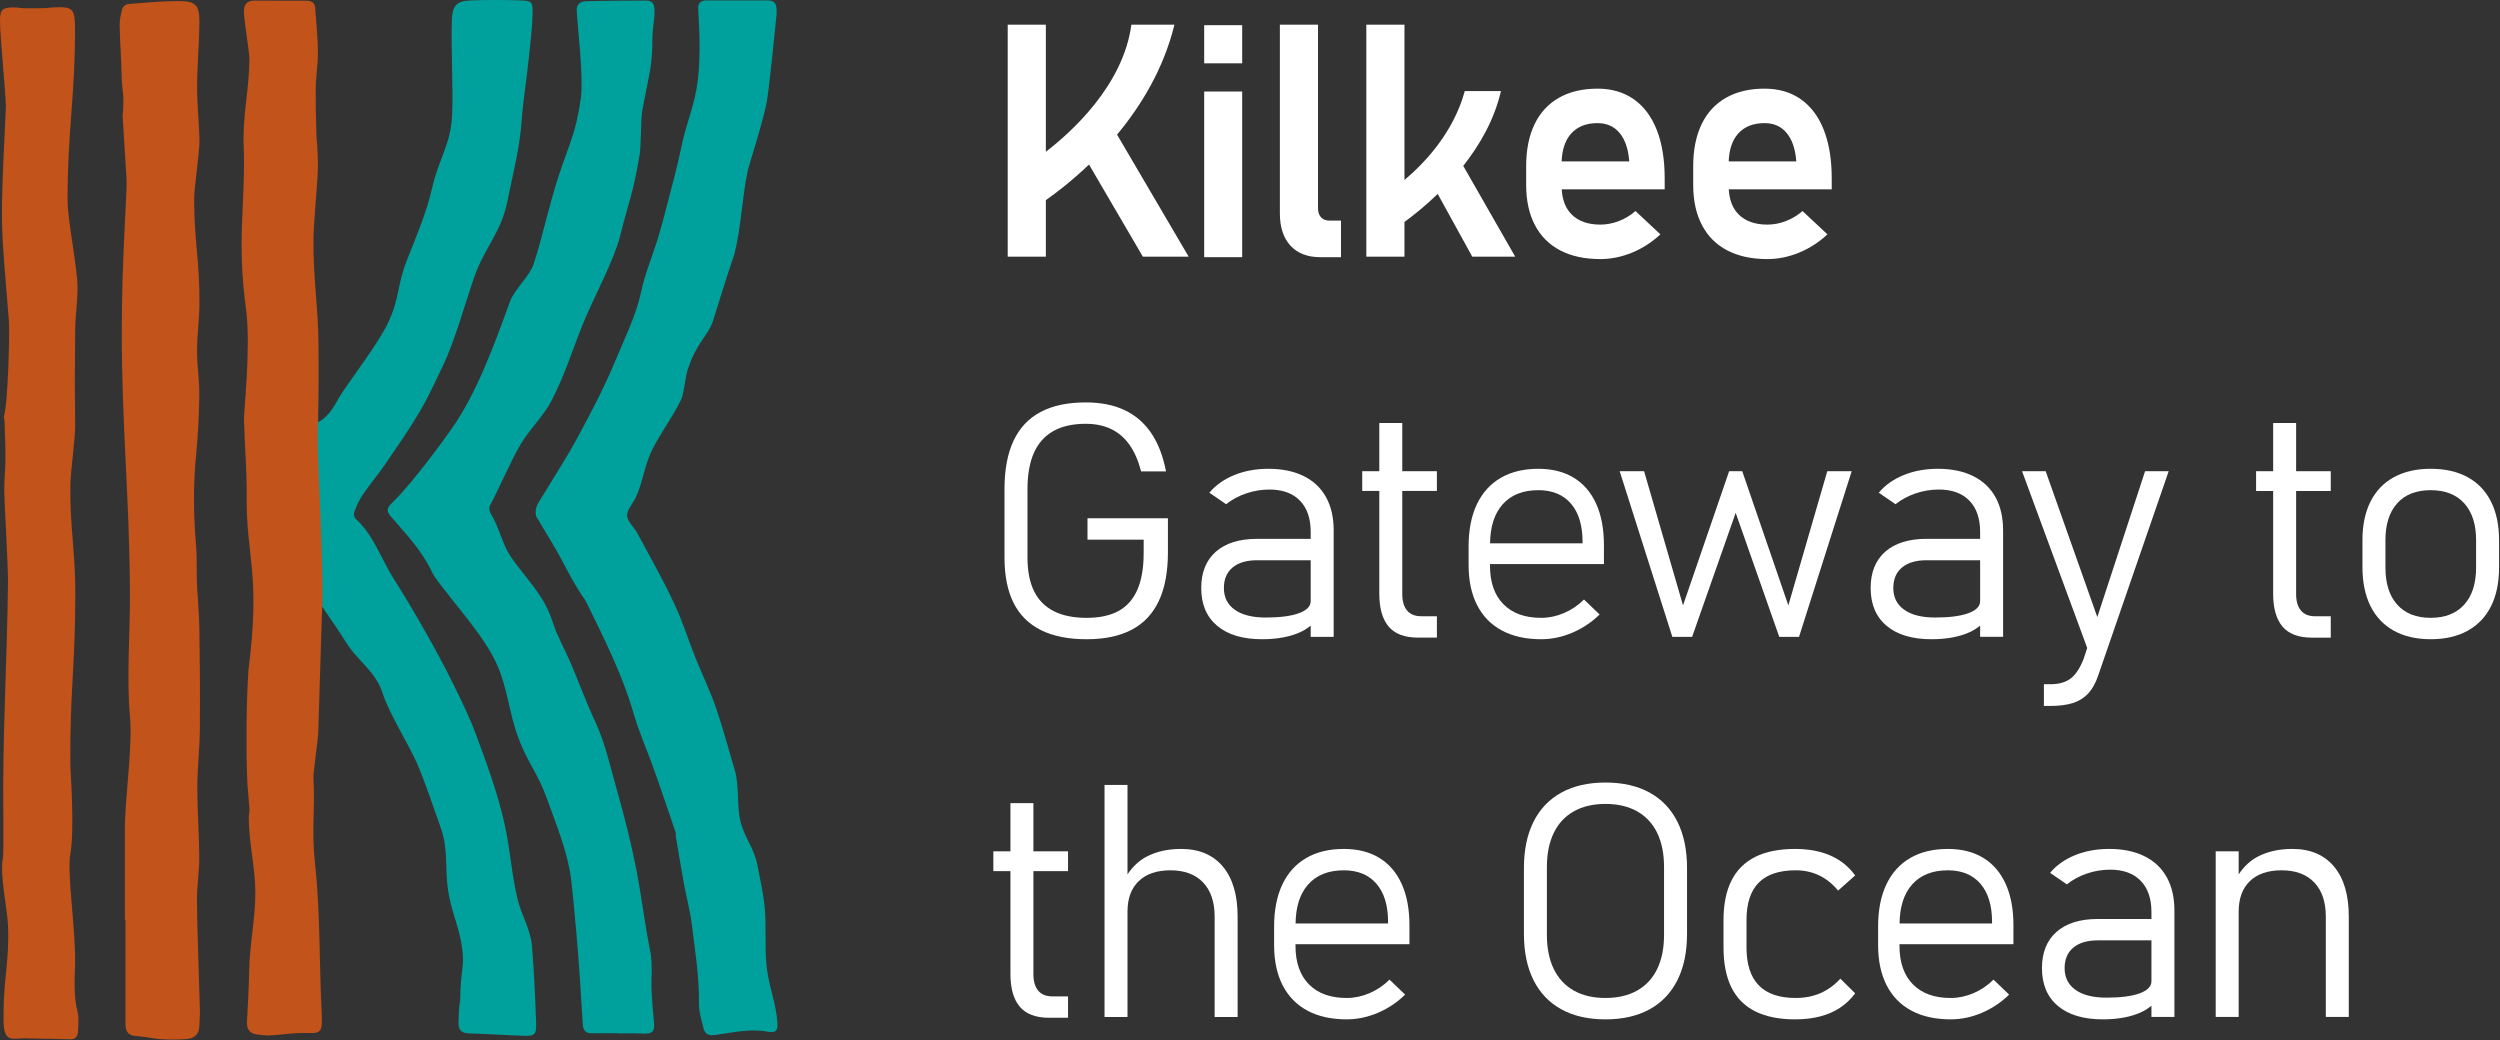 <?xml version="1.0" encoding="UTF-8" standalone="no"?> <svg xmlns="http://www.w3.org/2000/svg" xmlns:xlink="http://www.w3.org/1999/xlink" xmlns:serif="http://www.serif.com/" width="100%" height="100%" viewBox="0 0 805 335" version="1.1" xml:space="preserve" style="fill-rule:evenodd;clip-rule:evenodd;stroke-linejoin:round;stroke-miterlimit:2;"><rect x="0" y="0" width="805" height="335" fill="#333333" stroke="none"/> <g transform="matrix(4.167,0,0,4.167,336.765,26.153)"> <path d="M0,9.188C0.786,8.64 2.002,7.712 3.335,6.438L7.497,13.559L11.036,13.559L5.502,4.127C7.354,1.899 9.102,-0.953 9.936,-4.371L6.609,-4.371C5.975,0.378 1.874,4.013 0,5.448L0,-4.371L-2.947,-4.371L-2.947,13.559L0,13.559L0,9.188Z" style="fill:white;fill-rule:nonzero;"></path> </g> <g transform="matrix(-4.167,0,0,4.167,3262.59,-1916.82)"> <rect x="686.971" y="467.072" width="2.936" height="12.8" style="fill:white;"></rect> </g> <g transform="matrix(-4.167,0,0,4.167,3262.59,-2000.61)"> <rect x="686.971" y="482.054" width="2.936" height="2.947" style="fill:white;"></rect> </g> <g transform="matrix(4.167,0,0,4.167,425.119,7.941)"> <path d="M0,17.967L1.603,17.967L1.603,15.143L0.727,15.143C0.439,15.143 0.218,15.059 0.062,14.89C-0.096,14.722 -0.173,14.482 -0.173,14.169L-0.173,0L-3.12,0L-3.12,14.576C-3.12,15.653 -2.847,16.487 -2.301,17.079C-1.753,17.671 -0.987,17.967 0,17.967" style="fill:white;fill-rule:nonzero;"></path> </g> <g transform="matrix(4.167,0,0,4.167,452.239,19.13)"> <path d="M0,12.56C0.719,12.034 1.622,11.309 2.569,10.396L5.24,15.245L8.558,15.245L4.542,8.228C5.821,6.608 6.944,4.664 7.456,2.445L4.661,2.445C3.78,5.672 1.55,8.015 0,9.318L0,-2.685L-2.947,-2.685L-2.947,15.245L0,15.245L0,12.56Z" style="fill:white;fill-rule:nonzero;"></path> </g> <g transform="matrix(4.167,0,0,4.167,502.426,31.32)"> <path d="M0,11.838C0.854,12.282 1.887,12.504 3.095,12.504C3.917,12.504 4.733,12.338 5.543,12.005C6.353,11.672 7.082,11.201 7.731,10.593L5.808,8.792C5.43,9.121 5.005,9.378 4.531,9.563C4.059,9.748 3.58,9.84 3.095,9.84C2.141,9.84 1.4,9.58 0.876,9.057C0.405,8.592 0.158,7.938 0.107,7.115L8.064,7.115L8.064,6.277C8.064,4.814 7.861,3.564 7.454,2.528C7.047,1.492 6.455,0.701 5.679,0.154C4.901,-0.392 3.966,-0.666 2.873,-0.666C1.714,-0.666 0.721,-0.432 -0.104,0.037C-0.932,0.506 -1.561,1.189 -1.992,2.084C-2.423,2.98 -2.64,4.062 -2.64,5.327L-2.64,6.77C-2.64,7.986 -2.413,9.025 -1.961,9.883C-1.509,10.743 -0.855,11.394 0,11.838M2.873,1.998C3.58,1.998 4.144,2.244 4.562,2.737C4.982,3.231 5.232,3.926 5.314,4.821L5.326,4.957L0.101,4.957C0.137,4.055 0.368,3.34 0.814,2.83C1.299,2.275 1.985,1.998 2.873,1.998" style="fill:white;fill-rule:nonzero;"></path> </g> <g transform="matrix(4.167,0,0,4.167,556.214,31.32)"> <path d="M0,11.838C0.854,12.282 1.887,12.504 3.095,12.504C3.917,12.504 4.733,12.338 5.543,12.005C6.353,11.672 7.082,11.201 7.731,10.593L5.808,8.792C5.43,9.121 5.005,9.378 4.531,9.563C4.059,9.748 3.58,9.84 3.095,9.84C2.141,9.84 1.4,9.58 0.876,9.057C0.405,8.592 0.158,7.938 0.107,7.115L8.064,7.115L8.064,6.277C8.064,4.814 7.861,3.564 7.454,2.528C7.047,1.492 6.455,0.701 5.679,0.154C4.901,-0.392 3.966,-0.666 2.873,-0.666C1.714,-0.666 0.721,-0.432 -0.104,0.037C-0.932,0.506 -1.561,1.189 -1.992,2.084C-2.423,2.98 -2.64,4.062 -2.64,5.327L-2.64,6.77C-2.64,7.986 -2.413,9.025 -1.961,9.883C-1.509,10.743 -0.855,11.394 0,11.838M2.873,1.998C3.58,1.998 4.144,2.244 4.562,2.737C4.982,3.231 5.232,3.926 5.314,4.821L5.326,4.957L0.101,4.957C0.137,4.055 0.368,3.34 0.814,2.83C1.299,2.275 1.985,1.998 2.873,1.998" style="fill:white;fill-rule:nonzero;"></path> </g> <g transform="matrix(4.167,0,0,4.167,373.17,141.963)"> <path d="M0,12.356C0.464,11.361 0.696,10.116 0.696,8.619L0.696,5.981L-5.519,5.981L-5.519,7.633L-1.178,7.633L-1.178,8.656C-1.178,9.815 -1.341,10.765 -1.665,11.505C-1.99,12.245 -2.475,12.792 -3.121,13.145C-3.766,13.498 -4.586,13.675 -5.581,13.675C-6.601,13.675 -7.449,13.503 -8.127,13.157C-8.806,12.812 -9.313,12.296 -9.65,11.609C-9.987,10.923 -10.156,10.058 -10.156,9.014L-10.156,3.724C-10.156,2.598 -9.988,1.663 -9.657,0.918C-9.323,0.175 -8.823,-0.384 -8.158,-0.759C-7.492,-1.133 -6.657,-1.32 -5.654,-1.32C-4.906,-1.32 -4.252,-1.184 -3.688,-0.913C-3.125,-0.641 -2.652,-0.235 -2.27,0.308C-1.887,0.851 -1.59,1.533 -1.376,2.356L0.548,2.356C0.318,1.163 -0.064,0.175 -0.6,-0.61C-1.134,-1.395 -1.819,-1.985 -2.657,-2.38C-3.497,-2.775 -4.496,-2.972 -5.654,-2.972C-7.053,-2.972 -8.216,-2.726 -9.145,-2.232C-10.074,-1.739 -10.771,-0.997 -11.235,-0.006C-11.699,0.984 -11.932,2.228 -11.932,3.724L-11.932,9.014C-11.932,10.42 -11.697,11.589 -11.229,12.523C-10.759,13.455 -10.055,14.156 -9.113,14.625C-8.173,15.093 -6.995,15.328 -5.581,15.328C-4.183,15.328 -3.02,15.081 -2.091,14.588C-1.162,14.095 -0.465,13.351 0,12.356" style="fill:white;fill-rule:nonzero;"></path> </g> <g transform="matrix(4.167,0,0,4.167,419.04,153.395)"> <path d="M0,11.998C0.28,11.862 0.512,11.703 0.721,11.533L0.721,12.399L2.497,12.399L2.497,4.174C2.497,3.171 2.299,2.314 1.905,1.603C1.511,0.892 0.936,0.349 0.178,-0.025C-0.578,-0.399 -1.486,-0.586 -2.546,-0.586C-3.517,-0.586 -4.398,-0.424 -5.191,-0.099C-5.985,0.226 -6.625,0.68 -7.109,1.264L-5.814,2.151C-5.363,1.79 -4.845,1.511 -4.26,1.313C-3.677,1.116 -3.081,1.017 -2.473,1.017C-1.454,1.017 -0.666,1.303 -0.111,1.874C0.444,2.445 0.721,3.249 0.721,4.285L0.721,4.827L-3.422,4.827C-4.795,4.827 -5.857,5.159 -6.61,5.82C-7.361,6.482 -7.738,7.417 -7.738,8.626C-7.738,9.883 -7.327,10.858 -6.504,11.548C-5.683,12.239 -4.523,12.584 -3.027,12.584C-2.436,12.584 -1.882,12.535 -1.368,12.436C-0.854,12.337 -0.399,12.191 0,11.998M-5.142,10.309C-5.706,9.91 -5.987,9.349 -5.987,8.626C-5.987,7.943 -5.764,7.415 -5.314,7.041C-4.867,6.666 -4.232,6.48 -3.41,6.48L0.721,6.48L0.721,9.637C0.721,10.04 0.417,10.352 -0.19,10.574C-0.8,10.796 -1.654,10.907 -2.756,10.907C-3.783,10.907 -4.58,10.707 -5.142,10.309" style="fill:white;fill-rule:nonzero;"></path> </g> <g transform="matrix(4.167,0,0,4.167,451.531,205.313)"> <path d="M0,-16.586L-1.775,-16.586L-1.775,-12.861L-3.095,-12.861L-3.095,-11.333L-1.775,-11.333L-1.775,-3.391C-1.775,-2.273 -1.536,-1.428 -1.055,-0.857C-0.573,-0.285 0.185,0 1.22,0L2.676,0L2.676,-1.652L1.467,-1.652C0.982,-1.652 0.616,-1.8 0.37,-2.096C0.123,-2.392 0,-2.816 0,-3.367L0,-11.333L2.676,-11.333L2.676,-12.861L0,-12.861L0,-16.586Z" style="fill:white;fill-rule:nonzero;"></path> </g> <g transform="matrix(4.167,0,0,4.167,506.239,153.038)"> <path d="M0,12.17C0.79,11.837 1.496,11.367 2.121,10.758L0.913,9.599C0.461,10.051 -0.055,10.4 -0.635,10.647C-1.215,10.894 -1.801,11.017 -2.393,11.017C-3.65,11.017 -4.623,10.666 -5.314,9.962C-6.006,9.26 -6.351,8.267 -6.351,6.984L-6.351,6.861L2.454,6.861L2.454,5.394C2.454,4.153 2.255,3.09 1.856,2.206C1.457,1.323 0.879,0.65 0.123,0.19C-0.633,-0.27 -1.546,-0.5 -2.613,-0.5C-3.749,-0.5 -4.719,-0.266 -5.524,0.202C-6.329,0.671 -6.944,1.354 -7.368,2.25C-7.791,3.146 -8.003,4.227 -8.003,5.493L-8.003,6.935C-8.003,8.144 -7.783,9.178 -7.344,10.037C-6.904,10.896 -6.265,11.55 -5.426,11.997C-4.587,12.446 -3.576,12.67 -2.393,12.67C-1.586,12.67 -0.788,12.503 0,12.17M-5.376,2.25C-4.727,1.518 -3.806,1.152 -2.613,1.152C-1.529,1.152 -0.688,1.5 -0.092,2.194C0.504,2.889 0.802,3.869 0.802,5.135L0.802,5.258L-6.345,5.258C-6.328,3.969 -6.009,2.962 -5.376,2.25" style="fill:white;fill-rule:nonzero;"></path> </g> <g transform="matrix(4.167,0,0,4.167,572.918,151.724)"> <path d="M0,12.8L1.529,12.8L5.599,0L3.712,0L0.703,10.37L-2.86,0L-3.872,0L-7.436,10.37L-10.444,0L-12.331,0L-8.262,12.8L-6.732,12.8L-3.366,3.218L0,12.8Z" style="fill:white;fill-rule:nonzero;"></path> </g> <g transform="matrix(4.167,0,0,4.167,620.334,183.275)"> <path d="M0,-2.344C-1.373,-2.344 -2.435,-2.012 -3.188,-1.351C-3.939,-0.689 -4.316,0.246 -4.316,1.455C-4.316,2.712 -3.904,3.687 -3.082,4.377C-2.26,5.068 -1.102,5.413 0.395,5.413C0.987,5.413 1.54,5.364 2.054,5.265C2.567,5.166 3.023,5.02 3.422,4.827C3.702,4.691 3.935,4.532 4.144,4.362L4.144,5.228L5.919,5.228L5.919,-2.997C5.919,-4 5.722,-4.857 5.328,-5.568C4.934,-6.279 4.357,-6.822 3.601,-7.196C2.845,-7.57 1.937,-7.757 0.876,-7.757C-0.094,-7.757 -0.976,-7.595 -1.769,-7.27C-2.563,-6.945 -3.202,-6.491 -3.687,-5.907L-2.393,-5.02C-1.94,-5.382 -1.422,-5.66 -0.838,-5.858C-0.255,-6.055 0.341,-6.154 0.95,-6.154C1.969,-6.154 2.756,-5.868 3.312,-5.297C3.866,-4.726 4.144,-3.922 4.144,-2.886L4.144,-2.344L0,-2.344ZM3.231,3.403C2.623,3.625 1.768,3.736 0.666,3.736C-0.361,3.736 -1.157,3.536 -1.72,3.137C-2.283,2.739 -2.565,2.178 -2.565,1.455C-2.565,0.772 -2.341,0.244 -1.893,-0.13C-1.444,-0.505 -0.81,-0.691 0.013,-0.691L4.144,-0.691L4.144,2.466C4.144,2.868 3.84,3.181 3.231,3.403" style="fill:white;fill-rule:nonzero;"></path> </g> <g transform="matrix(4.167,0,0,4.167,670.981,167.038)"> <path d="M0,10.789C-0.279,11.521 -0.614,12.037 -1.005,12.337C-1.396,12.637 -1.919,12.787 -2.576,12.787L-3.082,12.787L-3.082,14.464L-2.576,14.464C-1.895,14.464 -1.318,14.39 -0.85,14.242C-0.381,14.094 0.013,13.85 0.333,13.508C0.654,13.167 0.913,12.705 1.11,12.121L6.561,-3.675L4.736,-3.675L1.045,7.597L-2.946,-3.675L-4.771,-3.675L0.264,9.984L0,10.789Z" style="fill:white;fill-rule:nonzero;"></path> </g> <g transform="matrix(4.167,0,0,4.167,731.955,150.338)"> <path d="M0,9.803C0,10.921 0.239,11.766 0.721,12.338C1.202,12.909 1.96,13.195 2.995,13.195L4.451,13.195L4.451,11.542L3.242,11.542C2.758,11.542 2.392,11.394 2.146,11.098C1.898,10.802 1.775,10.378 1.775,9.827L1.775,1.862L4.451,1.862L4.451,0.333L1.775,0.333L1.775,-3.392L0,-3.392L0,0.333L-1.319,0.333L-1.319,1.862L0,1.862L0,9.803Z" style="fill:white;fill-rule:nonzero;"></path> </g> <g transform="matrix(4.167,0,0,4.167,802.105,195.269)"> <path d="M0,-8.102C-0.415,-8.928 -1.018,-9.557 -1.808,-9.988C-2.596,-10.42 -3.546,-10.636 -4.655,-10.636C-5.766,-10.636 -6.715,-10.42 -7.504,-9.988C-8.294,-9.557 -8.896,-8.928 -9.312,-8.102C-9.727,-7.276 -9.934,-6.283 -9.934,-5.124L-9.934,-3.04C-9.934,-1.864 -9.727,-0.859 -9.312,-0.025C-8.896,0.81 -8.294,1.445 -7.504,1.88C-6.715,2.316 -5.766,2.534 -4.655,2.534C-3.546,2.534 -2.596,2.316 -1.808,1.88C-1.018,1.445 -0.415,0.814 0,-0.012C0.415,-0.838 0.622,-1.835 0.622,-3.003L0.622,-5.124C0.622,-6.283 0.415,-7.276 0,-8.102M-1.153,-3.003C-1.153,-1.769 -1.46,-0.814 -2.072,-0.136C-2.685,0.543 -3.551,0.881 -4.668,0.881C-5.778,0.881 -6.637,0.543 -7.245,-0.136C-7.854,-0.814 -8.158,-1.769 -8.158,-3.003L-8.158,-5.124C-8.158,-6.349 -7.854,-7.298 -7.245,-7.972C-6.637,-8.646 -5.778,-8.983 -4.668,-8.983C-3.551,-8.983 -2.685,-8.646 -2.072,-7.972C-1.46,-7.298 -1.153,-6.349 -1.153,-5.124L-1.153,-3.003Z" style="fill:white;fill-rule:nonzero;"></path> </g> <g transform="matrix(4.167,0,0,4.167,332.756,327.72)"> <path d="M0,-16.586L-1.775,-16.586L-1.775,-12.861L-3.095,-12.861L-3.095,-11.333L-1.775,-11.333L-1.775,-3.391C-1.775,-2.273 -1.536,-1.428 -1.055,-0.857C-0.573,-0.285 0.185,0 1.22,0L2.676,0L2.676,-1.652L1.467,-1.652C0.982,-1.652 0.617,-1.8 0.37,-2.096C0.123,-2.393 0,-2.816 0,-3.367L0,-11.333L2.676,-11.333L2.676,-12.861L0,-12.861L0,-16.586Z" style="fill:white;fill-rule:nonzero;"></path> </g> <g transform="matrix(4.167,0,0,4.167,380.323,306.859)"> <path d="M0,-8.04C-0.986,-8.04 -1.854,-7.853 -2.603,-7.479C-3.218,-7.171 -3.729,-6.697 -4.144,-6.074L-4.144,-12.985L-5.919,-12.985L-5.919,4.945L-4.144,4.945L-4.144,-3.194C-4.144,-4.213 -3.853,-5 -3.274,-5.556C-2.694,-6.11 -1.879,-6.388 -0.825,-6.388C0.259,-6.388 1.1,-6.076 1.696,-5.451C2.292,-4.826 2.59,-3.946 2.59,-2.811L2.59,4.945L4.365,4.945L4.365,-2.824C4.365,-4.484 3.985,-5.769 3.225,-6.678C2.464,-7.586 1.39,-8.04 0,-8.04" style="fill:white;fill-rule:nonzero;"></path> </g> <g transform="matrix(4.167,0,0,4.167,444.126,325.357)"> <path d="M0,-11.789C-0.756,-12.249 -1.669,-12.479 -2.736,-12.479C-3.872,-12.479 -4.842,-12.245 -5.647,-11.777C-6.452,-11.308 -7.067,-10.625 -7.491,-9.73C-7.914,-8.833 -8.126,-7.752 -8.126,-6.486L-8.126,-5.044C-8.126,-3.835 -7.906,-2.801 -7.467,-1.943C-7.026,-1.083 -6.388,-0.43 -5.549,0.018C-4.709,0.467 -3.699,0.69 -2.516,0.69C-1.709,0.69 -0.911,0.524 -0.123,0.191C0.667,-0.142 1.373,-0.612 1.998,-1.221L0.79,-2.38C0.338,-1.928 -0.178,-1.579 -0.758,-1.332C-1.338,-1.085 -1.923,-0.962 -2.516,-0.962C-3.772,-0.962 -4.746,-1.313 -5.437,-2.017C-6.128,-2.719 -6.474,-3.712 -6.474,-4.995L-6.474,-5.118L2.331,-5.118L2.331,-6.585C2.331,-7.826 2.132,-8.889 1.733,-9.773C1.334,-10.656 0.757,-11.329 0,-11.789M0.679,-6.721L-6.468,-6.721C-6.451,-8.011 -6.132,-9.017 -5.499,-9.73C-4.85,-10.461 -3.929,-10.827 -2.736,-10.827C-1.651,-10.827 -0.812,-10.479 -0.215,-9.785C0.381,-9.09 0.679,-8.11 0.679,-6.844L0.679,-6.721Z" style="fill:white;fill-rule:nonzero;"></path> </g> <g transform="matrix(4.167,0,0,4.167,531.174,324.997)"> <path d="M0,-16.746C-0.942,-17.264 -2.079,-17.523 -3.41,-17.523C-4.741,-17.523 -5.879,-17.264 -6.82,-16.746C-7.761,-16.228 -8.479,-15.476 -8.972,-14.49C-9.465,-13.503 -9.712,-12.31 -9.712,-10.913L-9.712,-5.833C-9.712,-4.435 -9.465,-3.243 -8.972,-2.257C-8.479,-1.27 -7.761,-0.518 -6.82,0C-5.879,0.518 -4.741,0.777 -3.41,0.777C-2.079,0.777 -0.942,0.518 0,0C0.94,-0.518 1.657,-1.27 2.151,-2.257C2.645,-3.243 2.892,-4.435 2.892,-5.833L2.892,-10.913C2.892,-12.31 2.645,-13.503 2.151,-14.49C1.657,-15.476 0.94,-16.228 0,-16.746M1.115,-5.746C1.115,-4.719 0.938,-3.842 0.585,-3.114C0.231,-2.386 -0.284,-1.831 -0.963,-1.449C-1.641,-1.066 -2.457,-0.876 -3.41,-0.876C-4.363,-0.876 -5.181,-1.066 -5.857,-1.449C-6.536,-1.831 -7.052,-2.386 -7.405,-3.114C-7.759,-3.842 -7.937,-4.719 -7.937,-5.746L-7.937,-11C-7.937,-12.027 -7.759,-12.905 -7.405,-13.633C-7.052,-14.36 -6.536,-14.915 -5.857,-15.297C-5.181,-15.68 -4.363,-15.871 -3.41,-15.871C-2.457,-15.871 -1.641,-15.68 -0.963,-15.297C-0.284,-14.915 0.231,-14.36 0.585,-13.633C0.938,-12.905 1.115,-12.027 1.115,-11L1.115,-5.746Z" style="fill:white;fill-rule:nonzero;"></path> </g> <g transform="matrix(4.167,0,0,4.167,566.301,317.367)"> <path d="M0,-7.954C0.63,-8.591 1.581,-8.91 2.855,-8.91C3.514,-8.91 4.116,-8.78 4.662,-8.521C5.208,-8.262 5.699,-7.87 6.136,-7.343L7.455,-8.515C7.118,-8.975 6.724,-9.356 6.271,-9.656C5.819,-9.955 5.305,-10.182 4.73,-10.334C4.154,-10.486 3.517,-10.562 2.818,-10.562C1.585,-10.562 0.561,-10.358 -0.259,-9.952C-1.076,-9.545 -1.691,-8.934 -2.102,-8.121C-2.514,-7.307 -2.719,-6.287 -2.719,-5.062L-2.719,-2.954C-2.719,-1.712 -2.515,-0.68 -2.108,0.142C-1.701,0.963 -1.087,1.581 -0.265,1.991C0.558,2.402 1.585,2.608 2.818,2.608C3.517,2.608 4.154,2.534 4.73,2.386C5.305,2.238 5.819,2.016 6.271,1.72C6.724,1.424 7.118,1.05 7.455,0.598L6.309,-0.537C5.848,-0.035 5.332,0.339 4.761,0.586C4.189,0.832 3.554,0.955 2.855,0.955C1.59,0.955 0.64,0.631 0.007,-0.019C-0.627,-0.668 -0.943,-1.646 -0.943,-2.954L-0.943,-5.062C-0.943,-6.353 -0.628,-7.317 0,-7.954" style="fill:white;fill-rule:nonzero;"></path> </g> <g transform="matrix(4.167,0,0,4.167,638.612,325.357)"> <path d="M0,-11.789C-0.756,-12.249 -1.669,-12.479 -2.736,-12.479C-3.872,-12.479 -4.842,-12.245 -5.647,-11.777C-6.453,-11.308 -7.067,-10.625 -7.491,-9.73C-7.914,-8.833 -8.126,-7.752 -8.126,-6.486L-8.126,-5.044C-8.126,-3.835 -7.906,-2.801 -7.467,-1.943C-7.027,-1.083 -6.388,-0.43 -5.549,0.018C-4.71,0.467 -3.699,0.69 -2.516,0.69C-1.709,0.69 -0.911,0.524 -0.123,0.191C0.666,-0.142 1.373,-0.612 1.998,-1.221L0.79,-2.38C0.338,-1.928 -0.178,-1.579 -0.758,-1.332C-1.338,-1.085 -1.924,-0.962 -2.516,-0.962C-3.773,-0.962 -4.747,-1.313 -5.437,-2.017C-6.129,-2.719 -6.474,-3.712 -6.474,-4.995L-6.474,-5.118L2.331,-5.118L2.331,-6.585C2.331,-7.826 2.132,-8.889 1.733,-9.773C1.334,-10.656 0.756,-11.329 0,-11.789M0.679,-6.721L-6.468,-6.721C-6.451,-8.011 -6.132,-9.017 -5.499,-9.73C-4.85,-10.461 -3.929,-10.827 -2.736,-10.827C-1.652,-10.827 -0.812,-10.479 -0.215,-9.785C0.381,-9.09 0.679,-8.11 0.679,-6.844L0.679,-6.721Z" style="fill:white;fill-rule:nonzero;"></path> </g> <g transform="matrix(4.167,0,0,4.167,690.5,325.895)"> <path d="M0,-12.048C-0.756,-12.422 -1.665,-12.609 -2.725,-12.609C-3.695,-12.609 -4.576,-12.446 -5.37,-12.122C-6.164,-11.797 -6.803,-11.343 -7.288,-10.759L-5.993,-9.871C-5.541,-10.233 -5.023,-10.512 -4.438,-10.71C-3.855,-10.907 -3.26,-11.006 -2.65,-11.006C-1.632,-11.006 -0.845,-10.72 -0.29,-10.149C0.266,-9.577 0.543,-8.774 0.543,-7.738L0.543,-7.195L-3.601,-7.195C-4.974,-7.195 -6.036,-6.864 -6.788,-6.203C-7.54,-5.541 -7.917,-4.606 -7.917,-3.397C-7.917,-2.14 -7.505,-1.165 -6.684,-0.474C-5.861,0.216 -4.702,0.561 -3.206,0.561C-2.613,0.561 -2.061,0.512 -1.547,0.413C-1.033,0.315 -0.578,0.169 -0.179,-0.025C0.102,-0.16 0.333,-0.32 0.543,-0.49L0.543,0.376L2.318,0.376L2.318,-7.849C2.318,-8.852 2.121,-9.709 1.728,-10.42C1.332,-11.131 0.757,-11.673 0,-12.048M-0.369,-1.449C-0.979,-1.227 -1.833,-1.116 -2.935,-1.116C-3.962,-1.116 -4.759,-1.315 -5.32,-1.714C-5.885,-2.113 -6.166,-2.673 -6.166,-3.397C-6.166,-4.08 -5.941,-4.608 -5.493,-4.982C-5.046,-5.356 -4.41,-5.543 -3.589,-5.543L0.543,-5.543L0.543,-2.386C0.543,-1.983 0.238,-1.671 -0.369,-1.449" style="fill:white;fill-rule:nonzero;"></path> </g> <g transform="matrix(4.167,0,0,4.167,738.12,327.463)"> <path d="M0,-12.985C-0.986,-12.985 -1.854,-12.798 -2.603,-12.424C-3.219,-12.116 -3.729,-11.642 -4.144,-11.019L-4.144,-12.8L-5.919,-12.8L-5.919,0L-4.144,0L-4.144,-8.139C-4.144,-9.158 -3.854,-9.945 -3.274,-10.501C-2.694,-11.055 -1.879,-11.333 -0.826,-11.333C0.259,-11.333 1.099,-11.021 1.695,-10.396C2.291,-9.771 2.59,-8.891 2.59,-7.756L2.59,0L4.365,0L4.365,-7.769C4.365,-9.429 3.984,-10.714 3.225,-11.623C2.464,-12.531 1.39,-12.985 0,-12.985" style="fill:white;fill-rule:nonzero;"></path> </g> <g transform="matrix(4.167,0,0,4.167,171.27,29.194)"> <path d="M0,66.043C-0.105,64.821 -0.83,63.646 -1.114,62.452C-1.567,60.549 -1.677,58.637 -2.098,56.728C-2.627,54.327 -3.473,52.035 -4.323,49.746C-4.817,48.417 -5.446,47.133 -6.074,45.859C-6.72,44.548 -7.412,43.256 -8.133,41.985C-8.952,40.54 -9.794,39.106 -10.685,37.705C-11.664,36.163 -12.22,34.351 -13.628,33.076C-13.74,32.975 -13.778,32.675 -13.717,32.521C-13.537,32.065 -13.334,31.605 -13.059,31.204C-12.506,30.398 -11.872,29.649 -11.32,28.843C-10.417,27.524 -9.499,26.21 -8.687,24.835C-8.002,23.675 -7.442,22.44 -6.859,21.223C-5.956,19.338 -5.146,16.395 -4.464,14.432C-3.659,12.114 -2.382,10.983 -1.892,8.544C-1.423,6.212 -0.944,4.526 -0.775,2.141C-0.68,0.792 -0.376,-1.169 -0.239,-2.516C-0.123,-3.66 0.028,-4.805 0.054,-5.952C0.074,-6.89 -0.017,-6.951 -0.927,-6.977C-2.192,-7.014 -3.462,-7.02 -4.729,-6.974C-5.842,-6.933 -6.147,-6.55 -6.186,-5.431C-6.255,-3.375 -6.076,-0.206 -6.163,1.849C-6.261,4.16 -7.196,5.261 -7.701,7.49C-8.133,9.393 -8.913,11.226 -9.638,13.05C-10.45,15.096 -10.189,16.011 -11.142,17.995C-11.85,19.471 -13.789,22.025 -14.693,23.389C-15.195,24.147 -15.534,25.096 -16.516,25.621C-16.516,23.609 -16.512,21.689 -16.517,19.769C-16.515,22.21 -16.708,25.413 -16.825,28.212C-16.954,31.321 -16.362,36.507 -16.227,39.841C-15.622,40.729 -14.893,41.772 -14.384,42.593C-13.42,44.15 -12.089,44.813 -11.516,46.613C-11.037,48.117 -9.521,50.51 -8.884,51.965C-8.293,53.311 -7.531,55.584 -7.041,56.966C-6.44,58.66 -6.74,59.982 -6.479,61.776C-6.25,63.356 -5.696,64.413 -5.429,65.987C-5.141,67.685 -5.521,67.78 -5.544,70.349C-5.631,70.699 -5.664,71.632 -5.673,72.003C-5.687,72.549 -5.476,72.831 -4.88,72.847C-3.483,72.885 -2.088,72.984 -0.691,73.031C0.246,73.063 0.364,72.96 0.326,71.956C0.25,69.983 0.17,68.008 0,66.043" style="fill:rgb(0,161,156);fill-rule:nonzero;"></path> </g> <g transform="matrix(4.167,0,0,4.167,246.868,22.308)"> <path d="M0,69.367C-0.186,67.7 0.029,65.789 -0.225,64.131C-0.361,63.24 -0.55,62.356 -0.724,61.471C-0.982,60.146 -1.731,59.372 -2.04,58.059C-2.301,56.95 -2.129,55.303 -2.449,54.209C-2.92,52.605 -3.364,50.991 -3.892,49.406C-4.251,48.325 -5.104,46.475 -5.527,45.415C-6.193,43.748 -6.411,42.854 -7.172,41.231C-8.034,39.389 -9.046,37.616 -10.009,35.822C-10.255,35.363 -10.766,34.947 -10.786,34.495C-10.806,34.043 -10.347,33.578 -10.126,33.106C-9.559,31.89 -9.482,30.774 -8.918,29.556C-8.304,28.23 -7.204,26.802 -6.59,25.476C-6.4,25.068 -6.258,23.679 -6.121,23.262C-5.372,20.991 -4.532,20.629 -4.145,19.433C-3.757,18.236 -3.207,16.361 -2.493,14.28C-1.945,12.084 -1.928,10.029 -1.458,7.815C-1.376,7.431 -0.236,3.908 0.022,2.453C0.151,1.726 0.553,-2.074 0.739,-4.016C0.791,-4.21 0.761,-4.426 0.762,-4.633C0.764,-5.081 0.549,-5.323 0.089,-5.323C-1.479,-5.323 -3.046,-5.32 -4.613,-5.325C-5.069,-5.327 -5.322,-5.133 -5.292,-4.665C-5.171,-2.762 -5.084,-0.345 -5.421,1.52C-5.72,3.174 -6.246,4.301 -6.579,5.947C-6.911,7.587 -7.369,9.203 -7.785,10.826C-7.987,11.615 -8.199,12.402 -8.441,13.18C-8.853,14.507 -9.404,15.802 -9.69,17.154C-10.093,19.055 -10.969,20.766 -11.694,22.527C-12.533,24.561 -13.571,26.519 -14.617,28.459C-15.467,30.037 -16.457,31.538 -17.379,33.077C-17.547,33.357 -17.753,33.638 -17.823,33.945C-17.88,34.189 -17.856,34.588 -17.699,34.725C-16.936,36.042 -16.47,36.726 -15.922,37.76C-15.271,38.991 -14.799,39.923 -14.002,41.047C-12.576,43.953 -11.138,46.804 -10.303,49.714C-9.86,51.257 -9.202,52.697 -8.674,54.195C-8.117,55.772 -7.58,57.357 -7.041,58.941C-7.003,59.053 -7.037,59.188 -7.017,59.309C-6.805,60.557 -6.6,61.807 -6.371,63.052C-6.193,64.019 -5.926,64.972 -5.803,65.946C-5.542,68.018 -5.207,70.085 -5.231,72.19C-5.239,72.832 -5.036,73.485 -4.874,74.119C-4.759,74.566 -4.504,74.694 -3.955,74.62C-2.629,74.443 -1.301,74.11 0.062,74.368C0.694,74.489 0.875,74.302 0.829,73.659C0.719,72.143 0.168,70.876 0,69.367" style="fill:rgb(0,161,156);fill-rule:nonzero;"></path> </g> <g transform="matrix(4.167,0,0,4.167,209.807,14.098)"> <path d="M0,73.191C-0.044,72.162 0.099,71.1 -0.104,70.106C-0.523,68.06 -0.76,65.985 -1.155,63.934C-1.567,61.799 -2.096,59.708 -2.691,57.627C-3.198,55.855 -3.574,54.045 -4.366,52.356C-5.055,50.887 -5.609,49.356 -6.245,47.862C-6.694,46.808 -7.284,45.802 -7.631,44.716C-8.333,42.514 -9.652,41.438 -10.938,39.552C-11.469,38.774 -11.874,37.154 -12.394,36.37C-12.509,36.196 -12.592,35.872 -12.507,35.715C-11.854,34.506 -10.795,32.061 -10.081,30.886C-9.381,29.733 -8.318,28.733 -7.709,27.538C-6.559,25.283 -6.085,23.482 -5.095,21.151C-4.393,19.499 -2.882,16.64 -2.444,14.9C-1.646,11.723 -1.481,11.819 -0.924,8.585C-0.82,7.98 -0.82,5.97 -0.747,5.361C-0.689,4.873 -0.147,2.345 -0.082,1.858C0.179,-0.093 -0.062,-0.007 0.199,-1.957C0.231,-2.201 0.232,-2.452 0.222,-2.699C0.207,-3.077 0.022,-3.341 -0.38,-3.339C-1.947,-3.335 -3.516,-3.33 -5.082,-3.288C-5.473,-3.277 -5.815,-3.055 -5.787,-2.585C-5.693,-1.011 -5.246,2.639 -5.465,4.188C-5.86,6.983 -6.305,7.54 -7.193,10.252C-7.932,12.504 -8.381,14.758 -9.11,17.013C-9.412,17.946 -10.604,18.988 -10.94,19.912C-12.123,23.156 -13.47,26.948 -15.47,29.778C-15.541,29.879 -18.211,33.674 -19.995,35.418C-20.519,35.928 -20.51,36.112 -20.043,36.647C-18.913,37.941 -17.739,39.195 -16.989,40.779C-16.748,41.288 -16.354,41.728 -16.008,42.183C-14.695,43.909 -12.951,45.849 -12.028,47.795C-11.119,49.711 -11.04,51.647 -10.294,53.635C-9.533,55.66 -8.807,56.316 -8.077,58.354C-7.391,60.272 -6.516,62.37 -6.237,64.417C-6.1,65.433 -5.912,67.614 -5.818,68.632C-5.603,71.003 -5.46,73.38 -5.317,75.757C-5.285,76.295 -5.054,76.478 -4.55,76.464C-3.89,76.447 -3.229,76.46 -2.568,76.46L-2.568,76.476C-1.991,76.476 -1.412,76.449 -0.836,76.481C0.085,76.532 0.268,76.363 0.179,75.518C0.099,74.744 0.033,73.968 0,73.191" style="fill:rgb(0,161,156);fill-rule:nonzero;"></path> </g> <g transform="matrix(4.167,0,0,4.167,24.163,25.656)"> <path d="M0,68.503C0.079,65.71 -0.644,61.373 -0.364,59.837C-0.015,57.915 -0.361,53.415 -0.364,52.928C-0.398,47.048 0.016,45.544 0.021,39.665C0.023,36.539 -0.392,34.557 -0.364,31.43C-0.354,30.202 0.027,27.829 0.011,26.599C-0.021,24.167 -0.019,21.733 0.011,19.3C0.023,18.236 0.196,17.172 0.195,16.108C0.194,14.51 -0.562,10.974 -0.573,9.375C-0.609,4.305 0.016,1.172 -0.002,-3.897C-0.007,-5.518 -0.15,-5.661 -1.737,-5.584C-1.942,-5.575 -2.146,-5.534 -2.352,-5.529C-2.871,-5.518 -3.392,-5.512 -3.911,-5.52C-4.198,-5.526 -4.484,-5.59 -4.771,-5.586C-5.618,-5.575 -5.795,-5.397 -5.799,-4.582C-5.803,-3.346 -5.368,0.856 -5.343,2.092C-5.799,11.737 -5.764,10.596 -5.11,18.658C-5.038,19.547 -5.188,25.109 -5.492,26.004C-5.527,26.108 -5.452,26.246 -5.449,26.368C-5.42,27.346 -5.373,28.325 -5.378,29.303C-5.381,30.149 -5.489,30.996 -5.469,31.84C-5.472,32.387 -5.168,37.724 -5.18,38.759C-5.249,44.737 -5.52,48.611 -5.55,54.589C-5.556,55.736 -5.502,59.805 -5.569,60.107C-5.843,61.336 -5.229,64.123 -5.18,65.352C-5.067,68.179 -5.533,69.436 -5.522,72.268C-5.521,72.638 -5.539,73.017 -5.472,73.378C-5.351,74.02 -5.074,74.159 -4.416,74.101C-3.938,74.058 -3.454,74.092 -2.973,74.1C-2.107,74.113 -1.242,74.125 -0.377,74.151C0.06,74.164 0.215,73.907 0.227,73.538C0.243,73.045 0.318,72.525 0.199,72.06C-0.105,70.88 -0.033,69.687 0,68.503" style="fill:rgb(193,83,27);fill-rule:nonzero;"></path> </g> <g transform="matrix(4.167,0,0,4.167,64.198,132.879)"> <path d="M0,16.647C-0.019,15.458 -0.143,14.271 -0.191,13.081C-0.23,12.151 -0.171,11.212 -0.252,10.288C-0.461,7.921 -0.481,5.54 -0.245,3.176C-0.096,1.682 -0.028,0.176 -0.005,-1.325C0.013,-2.463 -0.183,-3.604 -0.18,-4.744C-0.177,-5.973 -0.007,-7.202 0.005,-8.432C0.035,-11.648 -0.404,-13.27 -0.403,-16.487C-0.403,-17.518 0.04,-20.144 0.007,-21.173C-0.036,-22.527 -0.181,-23.88 -0.176,-25.232C-0.169,-26.874 -0.009,-28.516 0.001,-30.159C0.009,-31.494 -0.284,-31.806 -1.58,-31.808C-2.891,-31.81 -4.203,-31.679 -5.512,-31.575C-5.672,-31.562 -5.909,-31.378 -5.949,-31.229C-6.067,-30.799 -6.168,-30.345 -6.16,-29.902C-6.138,-28.629 -6.029,-27.358 -6.01,-26.085C-5.99,-24.718 -5.768,-24.856 -5.93,-22.907C-5.934,-22.865 -5.624,-17.979 -5.623,-17.937C-5.596,-17.267 -5.771,-15.099 -5.938,-10.315C-5.967,-9.495 -5.993,-7.332 -5.995,-6.514C-6.01,1.283 -5.395,6.294 -5.364,14.091C-5.354,16.847 -5.631,20.709 -5.364,23.472C-5.143,25.777 -5.756,29.794 -5.755,32.12L-5.755,39.171L-5.712,39.171L-5.712,46.844C-5.712,47.008 -5.71,47.173 -5.707,47.338C-5.694,47.886 -5.434,48.142 -4.866,48.176C-4.214,48.215 -3.567,48.376 -2.914,48.416C-2.258,48.457 -1.593,48.454 -0.937,48.398C-0.395,48.352 -0.031,48.033 -0.003,47.442C0.019,46.989 0.051,46.535 0.038,46.082C-0.035,43.326 -0.15,40.57 -0.187,37.814C-0.203,36.668 -0.003,35.52 -0.008,34.374C-0.016,32.567 -0.161,30.761 -0.159,28.955C-0.158,27.478 0.022,26.002 0.036,24.525C0.062,21.899 0.04,19.273 0,16.647" style="fill:rgb(193,83,27);fill-rule:nonzero;"></path> </g> <g transform="matrix(4.167,0,0,4.167,102.573,181.903)"> <path d="M0,-7.243C-0.155,-10.611 -0.006,-11.024 0,-14.44C0,-15.258 0,-16.071 -0.002,-16.882C-0.01,-19.809 -0.422,-22.161 -0.392,-25.089C-0.374,-26.731 -0.122,-28.843 -0.055,-30.485C-0.033,-31.019 -0.067,-32.221 -0.16,-33.088C-0.218,-35.182 -0.218,-35.182 -0.22,-36.685C-0.222,-37.667 -0.042,-38.65 -0.05,-39.632C-0.06,-40.779 -0.176,-41.926 -0.265,-43.071C-0.304,-43.582 -0.723,-43.6 -1.094,-43.603C-2.372,-43.614 -3.651,-43.589 -4.93,-43.608C-5.444,-43.616 -5.722,-43.382 -5.764,-42.907C-5.816,-42.302 -5.34,-39.705 -5.342,-39.097C-5.354,-36.775 -5.873,-34.759 -5.786,-32.44C-5.617,-27.956 -6.361,-25.178 -5.581,-19.595C-5.24,-16.593 -5.779,-11.856 -5.764,-11.24C-5.713,-9.27 -5.533,-7.301 -5.554,-5.332C-5.603,-0.518 -4.454,0.573 -5.418,8.138C-5.579,10.586 -5.605,14.037 -5.517,16.5C-5.488,17.278 -5.389,18.054 -5.341,18.833C-5.326,19.074 -5.392,19.319 -5.391,19.563C-5.384,21.487 -4.891,23.384 -4.884,25.308C-4.878,27.326 -5.335,29.37 -5.362,31.388C-5.381,32.702 -5.469,34.015 -5.532,35.328C-5.559,35.865 -5.326,36.2 -4.793,36.28C-4.436,36.334 -4.067,36.373 -3.708,36.354C-3.055,36.321 -2.404,36.226 -1.751,36.185C-1.299,36.157 -0.844,36.182 -0.39,36.173C-0.001,36.165 0.227,35.972 0.24,35.569C0.249,35.321 0.268,35.073 0.254,34.826C0.048,31.085 0.146,26.966 -0.258,23.217C-0.57,20.321 -0.256,19.399 -0.392,16.367C-0.42,16.175 -0.038,13.426 -0.025,13.019C0.071,9.975 0.158,6.931 0.256,3.887C0.259,3.785 0.27,3.547 0.288,3.191C0.357,1.323 0.158,-3.828 0,-7.243" style="fill:rgb(193,83,27);fill-rule:nonzero;"></path> </g> </svg> 